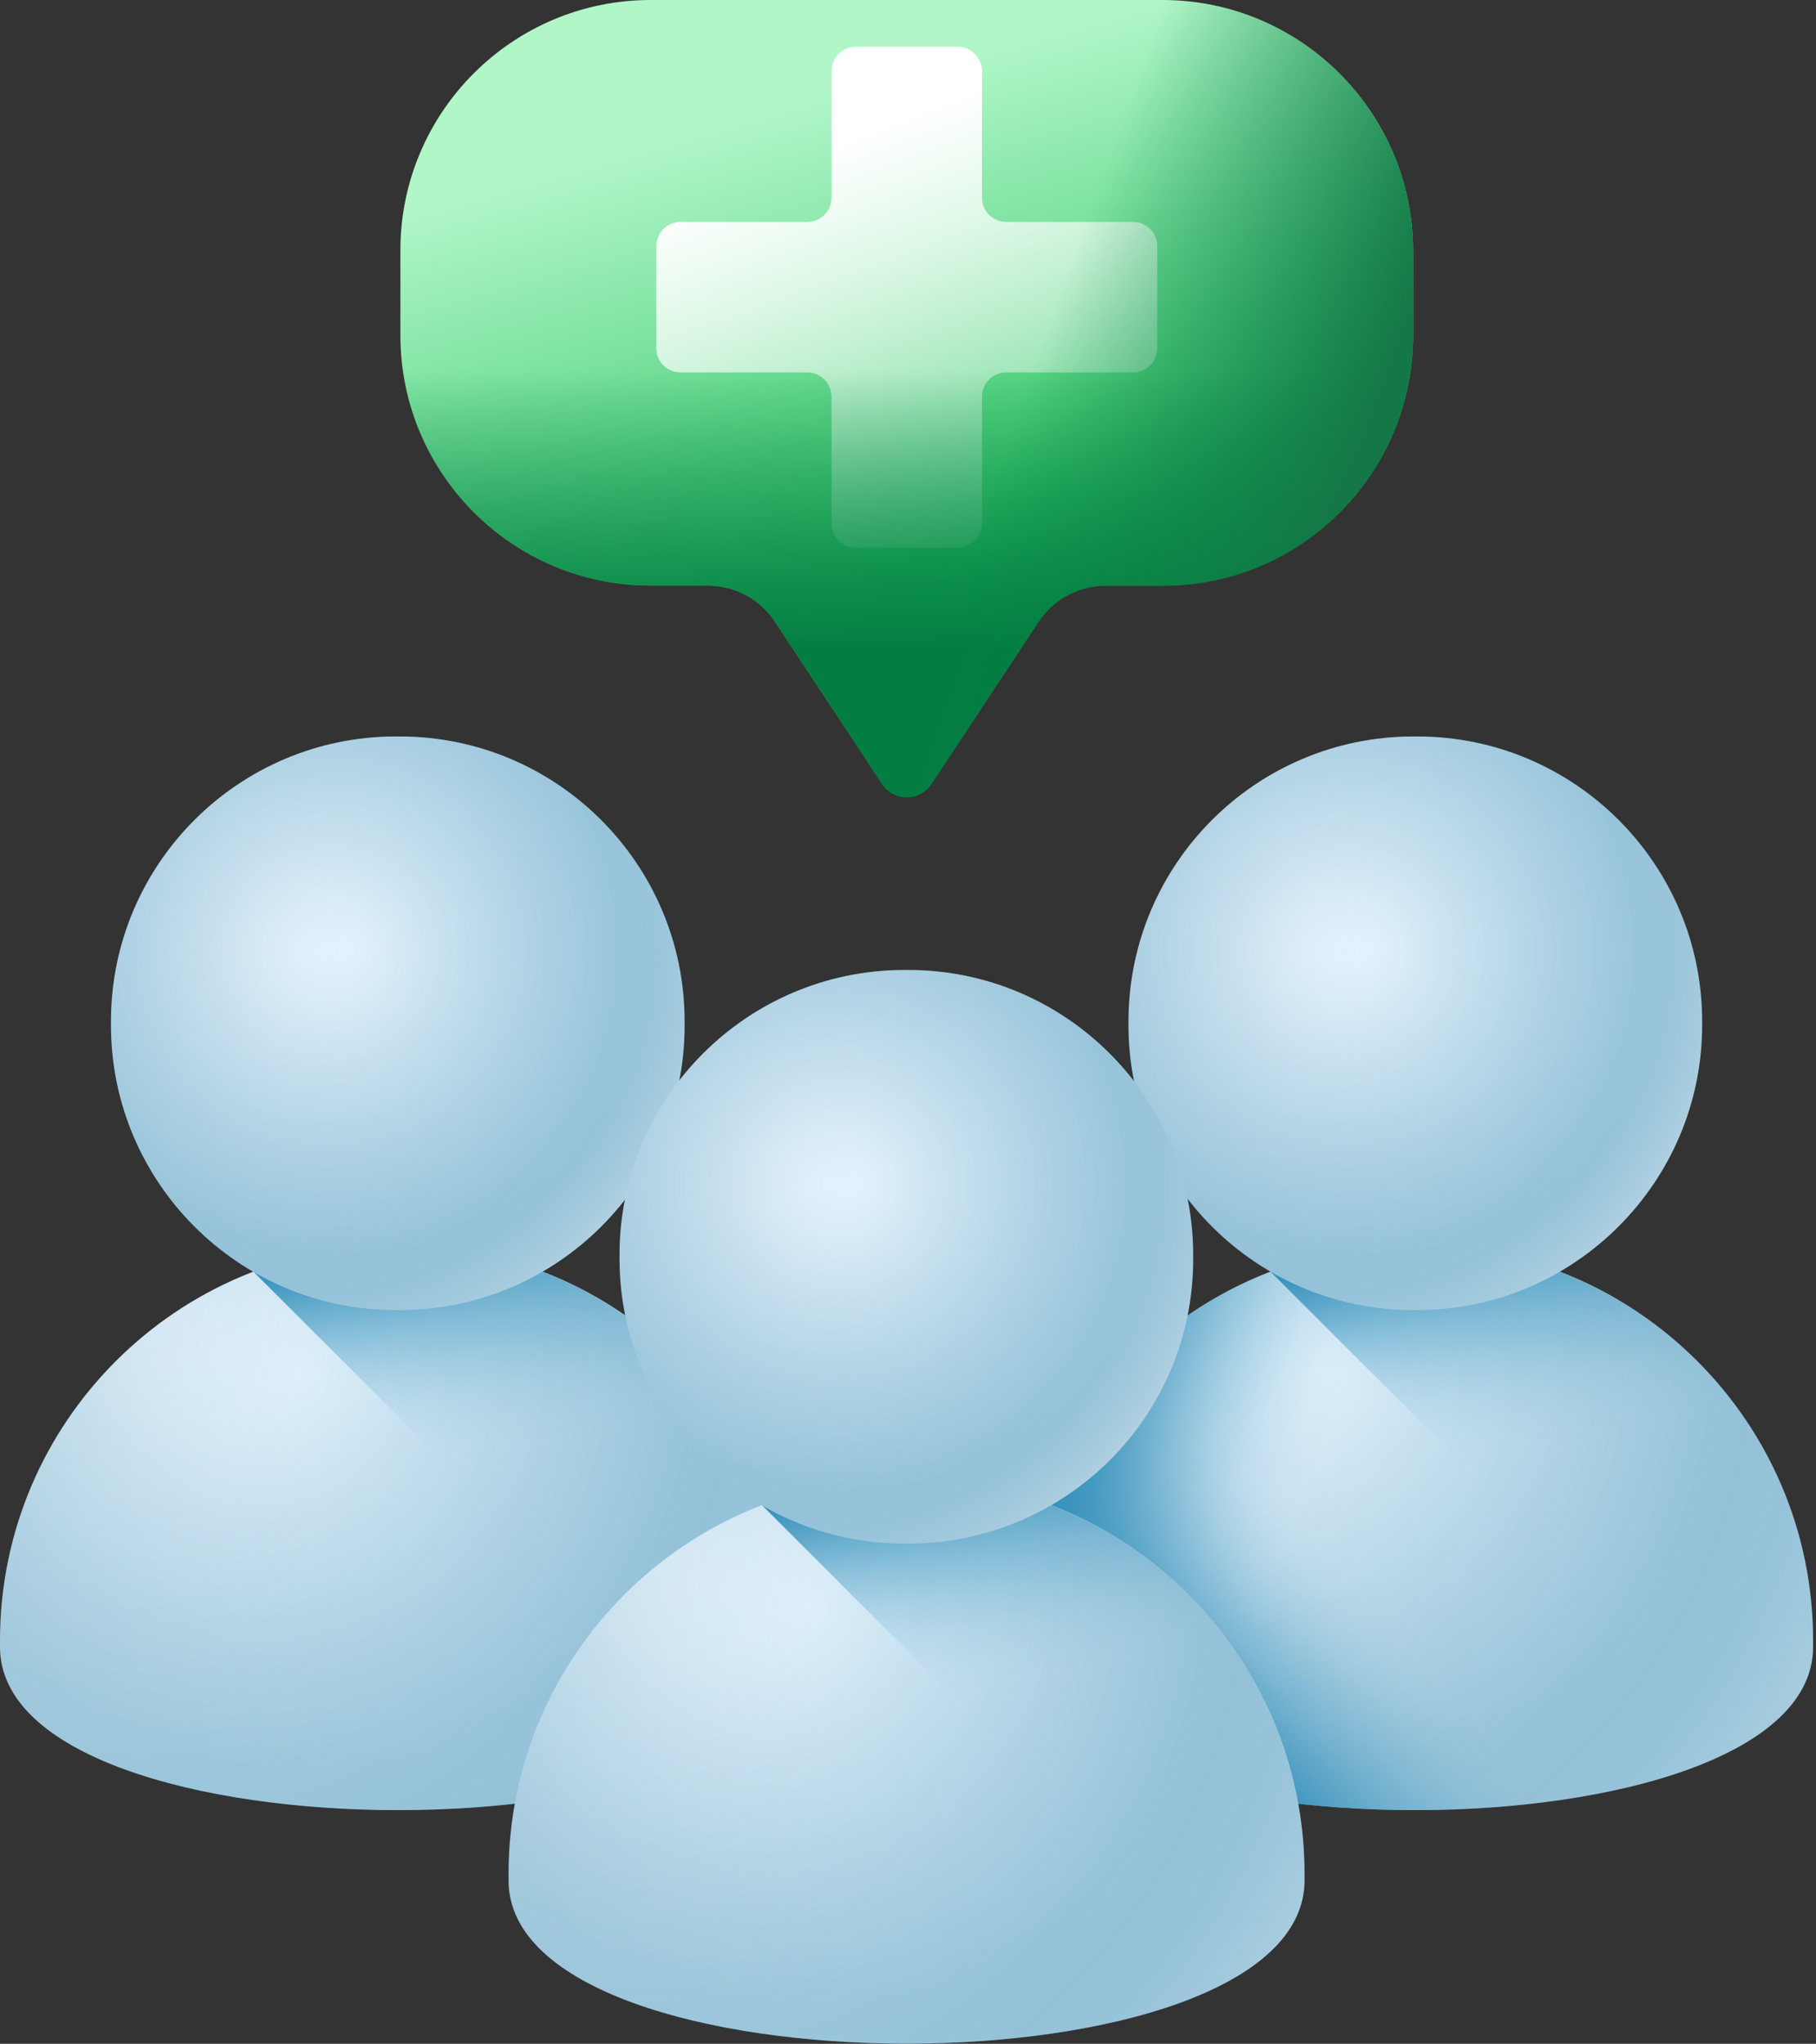 <svg width="247" height="278" viewBox="0 0 247 278" fill="none" xmlns="http://www.w3.org/2000/svg">
<rect x="0" y="0" width="247" height="278" fill="#333333" stroke="none"/>
<path d="M0 224.02C0 223.694 0 223.368 0 223.042C0.054 193.452 24.052 169.454 53.643 169.399H54.62C84.211 169.454 108.209 193.452 108.264 223.042V224.02C108.209 253.61 0.054 253.61 0 224.02Z" fill="url(#paint0_radial_204_91)"/>
<path opacity="0.25" d="M0 224.02C0 223.694 0 223.368 0 223.042C0.054 193.452 24.052 169.454 53.643 169.399H54.62C84.211 169.454 108.209 193.452 108.264 223.042V224.02C108.209 253.61 0.054 253.61 0 224.02Z" fill="url(#paint1_radial_204_91)"/>
<path d="M54.621 169.399C54.295 169.399 53.969 169.399 53.644 169.399C46.911 169.399 40.396 170.702 34.477 172.983L98.762 237.268C104.681 233.847 108.264 229.449 108.318 224.02C108.318 223.694 108.318 223.368 108.318 223.042C108.21 193.506 84.211 169.508 54.621 169.399Z" fill="url(#paint2_linear_204_91)"/>
<path d="M54.457 178.195C54.24 178.195 53.969 178.195 53.752 178.195C32.414 178.141 15.148 160.821 15.094 139.537C15.094 139.32 15.094 139.049 15.094 138.831C15.148 117.494 32.468 100.228 53.752 100.174H54.457C75.795 100.228 93.061 117.548 93.115 138.831V139.537C93.115 160.821 75.795 178.141 54.457 178.195Z" fill="url(#paint3_radial_204_91)"/>
<path opacity="0.25" d="M54.457 178.195C54.24 178.195 53.969 178.195 53.752 178.195C32.414 178.141 15.148 160.821 15.094 139.537C15.094 139.32 15.094 139.049 15.094 138.831C15.148 117.494 32.468 100.228 53.752 100.174H54.457C75.795 100.228 93.061 117.548 93.115 138.831V139.537C93.115 160.821 75.795 178.141 54.457 178.195Z" fill="url(#paint4_radial_204_91)"/>
<path d="M138.343 224.02C138.343 223.694 138.343 223.368 138.343 223.042C138.397 193.452 162.395 169.454 191.986 169.399H192.963C222.554 169.454 246.552 193.452 246.606 223.042V224.02C246.552 253.61 138.397 253.61 138.343 224.02Z" fill="url(#paint5_radial_204_91)"/>
<path opacity="0.25" d="M138.343 224.02C138.343 223.694 138.343 223.368 138.343 223.042C138.397 193.452 162.395 169.454 191.986 169.399H192.963C222.554 169.454 246.552 193.452 246.606 223.042V224.02C246.552 253.61 138.397 253.61 138.343 224.02Z" fill="url(#paint6_radial_204_91)"/>
<path d="M138.343 224.02C138.343 223.694 138.343 223.368 138.343 223.042C138.397 193.452 162.395 169.454 191.986 169.399H192.963C222.554 169.454 246.552 193.452 246.606 223.042V224.02C246.552 253.61 138.397 253.61 138.343 224.02Z" fill="url(#paint7_linear_204_91)"/>
<path d="M138.343 224.02C138.343 223.694 138.343 223.368 138.343 223.042C138.397 193.452 162.395 169.454 191.986 169.399H192.963C222.554 169.454 246.552 193.452 246.606 223.042V224.02C246.552 253.61 138.397 253.61 138.343 224.02Z" fill="url(#paint8_linear_204_91)"/>
<path d="M192.963 169.399C192.637 169.399 192.311 169.399 191.985 169.399C185.199 169.399 178.737 170.702 172.819 172.983L237.104 237.268C243.022 233.847 246.606 229.449 246.606 224.02C246.606 223.694 246.606 223.368 246.606 223.042C246.551 193.506 222.553 169.508 192.963 169.399Z" fill="url(#paint9_linear_204_91)"/>
<path d="M192.855 178.195C192.638 178.195 192.366 178.195 192.149 178.195C170.811 178.141 153.546 160.821 153.491 139.537C153.491 139.32 153.491 139.049 153.491 138.831C153.546 117.494 170.865 100.228 192.149 100.174H192.855C214.193 100.228 231.458 117.548 231.513 138.831V139.537C231.458 160.821 214.138 178.141 192.855 178.195Z" fill="url(#paint10_radial_204_91)"/>
<path opacity="0.25" d="M192.855 178.195C192.638 178.195 192.366 178.195 192.149 178.195C170.811 178.141 153.546 160.821 153.491 139.537C153.491 139.32 153.491 139.049 153.491 138.831C153.546 117.494 170.865 100.228 192.149 100.174H192.855C214.193 100.228 231.458 117.548 231.513 138.831V139.537C231.458 160.821 214.138 178.141 192.855 178.195Z" fill="url(#paint11_radial_204_91)"/>
<path d="M69.171 255.782C69.171 255.456 69.171 255.13 69.171 254.805C69.225 225.214 93.223 201.216 122.814 201.162H123.791C153.382 201.216 177.38 225.214 177.434 254.805V255.782C177.38 285.373 69.225 285.373 69.171 255.782Z" fill="url(#paint12_radial_204_91)"/>
<path opacity="0.25" d="M69.171 255.782C69.171 255.456 69.171 255.13 69.171 254.805C69.225 225.214 93.223 201.216 122.814 201.162H123.791C153.382 201.216 177.38 225.214 177.434 254.805V255.782C177.38 285.373 69.225 285.373 69.171 255.782Z" fill="url(#paint13_radial_204_91)"/>
<path d="M123.792 201.162C123.466 201.162 123.14 201.162 122.814 201.162C116.082 201.162 109.567 202.465 103.648 204.745L167.933 269.03C173.851 265.609 177.435 261.211 177.435 255.782C177.435 255.456 177.435 255.13 177.435 254.805C177.381 225.268 153.382 201.27 123.792 201.162Z" fill="url(#paint14_linear_204_91)"/>
<path d="M123.628 209.957C123.411 209.957 123.14 209.957 122.922 209.957C101.585 209.903 84.319 192.583 84.265 171.3C84.265 171.082 84.265 170.811 84.265 170.594C84.319 149.256 101.639 131.99 122.922 131.936H123.628C144.966 131.99 162.232 149.31 162.286 170.594V171.3C162.286 192.637 144.966 209.903 123.628 209.957Z" fill="url(#paint15_radial_204_91)"/>
<path opacity="0.25" d="M123.628 209.957C123.411 209.957 123.14 209.957 122.922 209.957C101.585 209.903 84.319 192.583 84.265 171.3C84.265 171.082 84.265 170.811 84.265 170.594C84.319 149.256 101.639 131.99 122.922 131.936H123.628C144.966 131.99 162.232 149.31 162.286 170.594V171.3C162.286 192.637 144.966 209.903 123.628 209.957Z" fill="url(#paint16_radial_204_91)"/>
<path d="M158.106 0H88.501C69.715 0 54.458 15.257 54.458 34.043V45.608C54.458 64.393 69.715 79.65 88.501 79.65H96.265C99.957 79.65 103.377 81.496 105.386 84.537L119.992 106.635C121.566 109.024 125.095 109.024 126.67 106.635L141.275 84.537C143.284 81.496 146.705 79.65 150.397 79.65H158.161C176.947 79.65 192.204 64.393 192.204 45.608V34.043C192.149 15.257 176.892 0 158.106 0Z" fill="url(#paint17_linear_204_91)"/>
<path d="M130.253 6.352H116.408C114.562 6.352 113.096 7.818 113.096 9.664V26.876C113.096 28.722 111.63 30.188 109.784 30.188H92.573C90.727 30.188 89.261 31.654 89.261 33.5V47.345C89.261 49.191 90.727 50.657 92.573 50.657H109.784C111.63 50.657 113.096 52.123 113.096 53.969V71.18C113.096 73.026 114.562 74.492 116.408 74.492H130.253C132.099 74.492 133.565 73.026 133.565 71.18V53.969C133.565 52.123 135.031 50.657 136.877 50.657H154.089C155.935 50.657 157.401 49.191 157.401 47.345V33.5C157.401 31.654 155.935 30.188 154.089 30.188H136.877C135.031 30.188 133.565 28.722 133.565 26.876V9.664C133.565 7.818 132.045 6.352 130.253 6.352Z" fill="url(#paint18_linear_204_91)"/>
<path d="M54.458 34.043V45.608C54.458 64.393 69.715 79.65 88.501 79.65H96.265C99.957 79.65 103.377 81.496 105.386 84.537L119.992 106.635C121.566 109.024 125.095 109.024 126.67 106.635L141.275 84.537C143.284 81.496 146.705 79.65 150.397 79.65H158.161C176.947 79.65 192.204 64.393 192.204 45.608V34.043C192.204 32.088 192.041 30.134 191.715 28.288H54.947C54.621 30.134 54.458 32.034 54.458 34.043Z" fill="url(#paint19_linear_204_91)"/>
<path d="M158.106 0H108.264V88.935L119.991 106.689C121.566 109.078 125.095 109.078 126.67 106.689L141.275 84.591C143.284 81.551 146.704 79.704 150.396 79.704H158.16C176.946 79.704 192.203 64.448 192.203 45.662V34.043C192.149 15.257 176.892 0 158.106 0Z" fill="url(#paint20_linear_204_91)"/>
<defs>
<radialGradient id="paint0_radial_204_91" cx="0" cy="0" r="1" gradientUnits="userSpaceOnUse" gradientTransform="translate(41.031 186.687) scale(54.637 54.637)">
<stop stop-color="#EAF6FF"/>
<stop offset="1" stop-color="#B4D2E2"/>
</radialGradient>
<radialGradient id="paint1_radial_204_91" cx="0" cy="0" r="1" gradientUnits="userSpaceOnUse" gradientTransform="translate(19.334 181.257) scale(104.87 104.87)">
<stop stop-color="#3692BC" stop-opacity="0"/>
<stop offset="0.77" stop-color="#3692BC"/>
<stop offset="0.8" stop-color="#3692BC" stop-opacity="0.98"/>
<stop offset="0.84" stop-color="#3692BC" stop-opacity="0.92"/>
<stop offset="0.87" stop-color="#3692BC" stop-opacity="0.82"/>
<stop offset="0.9" stop-color="#3692BC" stop-opacity="0.67"/>
<stop offset="0.94" stop-color="#3692BC" stop-opacity="0.49"/>
<stop offset="0.97" stop-color="#3692BC" stop-opacity="0.27"/>
<stop offset="1" stop-color="#3692BC" stop-opacity="0"/>
</radialGradient>
<linearGradient id="paint2_linear_204_91" x1="71.452" y1="195.889" x2="65.832" y2="167.52" gradientUnits="userSpaceOnUse">
<stop stop-color="#3692BC" stop-opacity="0"/>
<stop offset="0.12" stop-color="#3692BC" stop-opacity="0.03"/>
<stop offset="0.27" stop-color="#3692BC" stop-opacity="0.1"/>
<stop offset="0.43" stop-color="#3692BC" stop-opacity="0.23"/>
<stop offset="0.6" stop-color="#3692BC" stop-opacity="0.41"/>
<stop offset="0.77" stop-color="#3692BC" stop-opacity="0.64"/>
<stop offset="0.95" stop-color="#3692BC" stop-opacity="0.92"/>
<stop offset="1" stop-color="#3692BC"/>
</linearGradient>
<radialGradient id="paint3_radial_204_91" cx="0" cy="0" r="1" gradientUnits="userSpaceOnUse" gradientTransform="translate(47.746 129.232) scale(41.682 41.682)">
<stop stop-color="#EAF6FF"/>
<stop offset="1" stop-color="#B4D2E2"/>
</radialGradient>
<radialGradient id="paint4_radial_204_91" cx="0" cy="0" r="1" gradientUnits="userSpaceOnUse" gradientTransform="translate(40.639 129.379) scale(56.483 56.483)">
<stop stop-color="#3692BC" stop-opacity="0"/>
<stop offset="0.77" stop-color="#3692BC"/>
<stop offset="0.8" stop-color="#3692BC" stop-opacity="0.98"/>
<stop offset="0.84" stop-color="#3692BC" stop-opacity="0.92"/>
<stop offset="0.87" stop-color="#3692BC" stop-opacity="0.82"/>
<stop offset="0.9" stop-color="#3692BC" stop-opacity="0.67"/>
<stop offset="0.94" stop-color="#3692BC" stop-opacity="0.49"/>
<stop offset="0.97" stop-color="#3692BC" stop-opacity="0.27"/>
<stop offset="1" stop-color="#3692BC" stop-opacity="0"/>
</radialGradient>
<radialGradient id="paint5_radial_204_91" cx="0" cy="0" r="1" gradientUnits="userSpaceOnUse" gradientTransform="translate(179.4 186.687) scale(54.637 54.637)">
<stop stop-color="#EAF6FF"/>
<stop offset="1" stop-color="#B4D2E2"/>
</radialGradient>
<radialGradient id="paint6_radial_204_91" cx="0" cy="0" r="1" gradientUnits="userSpaceOnUse" gradientTransform="translate(157.704 181.257) scale(104.87 104.87)">
<stop stop-color="#3692BC" stop-opacity="0"/>
<stop offset="0.77" stop-color="#3692BC"/>
<stop offset="0.8" stop-color="#3692BC" stop-opacity="0.98"/>
<stop offset="0.84" stop-color="#3692BC" stop-opacity="0.92"/>
<stop offset="0.87" stop-color="#3692BC" stop-opacity="0.82"/>
<stop offset="0.9" stop-color="#3692BC" stop-opacity="0.67"/>
<stop offset="0.94" stop-color="#3692BC" stop-opacity="0.49"/>
<stop offset="0.97" stop-color="#3692BC" stop-opacity="0.27"/>
<stop offset="1" stop-color="#3692BC" stop-opacity="0"/>
</radialGradient>
<linearGradient id="paint7_linear_204_91" x1="186.744" y1="219.38" x2="166.617" y2="237.183" gradientUnits="userSpaceOnUse">
<stop stop-color="#3692BC" stop-opacity="0"/>
<stop offset="0.12" stop-color="#3692BC" stop-opacity="0.03"/>
<stop offset="0.27" stop-color="#3692BC" stop-opacity="0.1"/>
<stop offset="0.43" stop-color="#3692BC" stop-opacity="0.23"/>
<stop offset="0.6" stop-color="#3692BC" stop-opacity="0.41"/>
<stop offset="0.77" stop-color="#3692BC" stop-opacity="0.64"/>
<stop offset="0.95" stop-color="#3692BC" stop-opacity="0.92"/>
<stop offset="1" stop-color="#3692BC"/>
</linearGradient>
<linearGradient id="paint8_linear_204_91" x1="176.681" y1="203.994" x2="148.035" y2="192.381" gradientUnits="userSpaceOnUse">
<stop stop-color="#3692BC" stop-opacity="0"/>
<stop offset="0.12" stop-color="#3692BC" stop-opacity="0.03"/>
<stop offset="0.27" stop-color="#3692BC" stop-opacity="0.1"/>
<stop offset="0.43" stop-color="#3692BC" stop-opacity="0.23"/>
<stop offset="0.6" stop-color="#3692BC" stop-opacity="0.41"/>
<stop offset="0.77" stop-color="#3692BC" stop-opacity="0.64"/>
<stop offset="0.95" stop-color="#3692BC" stop-opacity="0.92"/>
<stop offset="1" stop-color="#3692BC"/>
</linearGradient>
<linearGradient id="paint9_linear_204_91" x1="209.821" y1="195.889" x2="204.196" y2="167.52" gradientUnits="userSpaceOnUse">
<stop stop-color="#3692BC" stop-opacity="0"/>
<stop offset="0.12" stop-color="#3692BC" stop-opacity="0.03"/>
<stop offset="0.27" stop-color="#3692BC" stop-opacity="0.1"/>
<stop offset="0.43" stop-color="#3692BC" stop-opacity="0.23"/>
<stop offset="0.6" stop-color="#3692BC" stop-opacity="0.41"/>
<stop offset="0.77" stop-color="#3692BC" stop-opacity="0.64"/>
<stop offset="0.95" stop-color="#3692BC" stop-opacity="0.92"/>
<stop offset="1" stop-color="#3692BC"/>
</linearGradient>
<radialGradient id="paint10_radial_204_91" cx="0" cy="0" r="1" gradientUnits="userSpaceOnUse" gradientTransform="translate(186.117 129.232) scale(41.682 41.682)">
<stop stop-color="#EAF6FF"/>
<stop offset="1" stop-color="#B4D2E2"/>
</radialGradient>
<radialGradient id="paint11_radial_204_91" cx="0" cy="0" r="1" gradientUnits="userSpaceOnUse" gradientTransform="translate(179.004 129.379) scale(56.483 56.483)">
<stop stop-color="#3692BC" stop-opacity="0"/>
<stop offset="0.77" stop-color="#3692BC"/>
<stop offset="0.8" stop-color="#3692BC" stop-opacity="0.98"/>
<stop offset="0.84" stop-color="#3692BC" stop-opacity="0.92"/>
<stop offset="0.87" stop-color="#3692BC" stop-opacity="0.82"/>
<stop offset="0.9" stop-color="#3692BC" stop-opacity="0.67"/>
<stop offset="0.94" stop-color="#3692BC" stop-opacity="0.49"/>
<stop offset="0.97" stop-color="#3692BC" stop-opacity="0.27"/>
<stop offset="1" stop-color="#3692BC" stop-opacity="0"/>
</radialGradient>
<radialGradient id="paint12_radial_204_91" cx="0" cy="0" r="1" gradientUnits="userSpaceOnUse" gradientTransform="translate(110.212 218.454) scale(54.637 54.637)">
<stop stop-color="#EAF6FF"/>
<stop offset="1" stop-color="#B4D2E2"/>
</radialGradient>
<radialGradient id="paint13_radial_204_91" cx="0" cy="0" r="1" gradientUnits="userSpaceOnUse" gradientTransform="translate(88.522 213.02) scale(104.87 104.87)">
<stop stop-color="#3692BC" stop-opacity="0"/>
<stop offset="0.77" stop-color="#3692BC"/>
<stop offset="0.8" stop-color="#3692BC" stop-opacity="0.98"/>
<stop offset="0.84" stop-color="#3692BC" stop-opacity="0.92"/>
<stop offset="0.87" stop-color="#3692BC" stop-opacity="0.82"/>
<stop offset="0.9" stop-color="#3692BC" stop-opacity="0.67"/>
<stop offset="0.94" stop-color="#3692BC" stop-opacity="0.49"/>
<stop offset="0.97" stop-color="#3692BC" stop-opacity="0.27"/>
<stop offset="1" stop-color="#3692BC" stop-opacity="0"/>
</radialGradient>
<linearGradient id="paint14_linear_204_91" x1="140.633" y1="227.656" x2="135.014" y2="199.287" gradientUnits="userSpaceOnUse">
<stop stop-color="#3692BC" stop-opacity="0"/>
<stop offset="0.12" stop-color="#3692BC" stop-opacity="0.03"/>
<stop offset="0.27" stop-color="#3692BC" stop-opacity="0.1"/>
<stop offset="0.43" stop-color="#3692BC" stop-opacity="0.23"/>
<stop offset="0.6" stop-color="#3692BC" stop-opacity="0.41"/>
<stop offset="0.77" stop-color="#3692BC" stop-opacity="0.64"/>
<stop offset="0.95" stop-color="#3692BC" stop-opacity="0.92"/>
<stop offset="1" stop-color="#3692BC"/>
</linearGradient>
<radialGradient id="paint15_radial_204_91" cx="0" cy="0" r="1" gradientUnits="userSpaceOnUse" gradientTransform="translate(116.928 160.994) scale(41.682 41.682)">
<stop stop-color="#EAF6FF"/>
<stop offset="1" stop-color="#B4D2E2"/>
</radialGradient>
<radialGradient id="paint16_radial_204_91" cx="0" cy="0" r="1" gradientUnits="userSpaceOnUse" gradientTransform="translate(109.821 161.146) scale(56.483 56.483)">
<stop stop-color="#3692BC" stop-opacity="0"/>
<stop offset="0.77" stop-color="#3692BC"/>
<stop offset="0.8" stop-color="#3692BC" stop-opacity="0.98"/>
<stop offset="0.84" stop-color="#3692BC" stop-opacity="0.92"/>
<stop offset="0.87" stop-color="#3692BC" stop-opacity="0.82"/>
<stop offset="0.9" stop-color="#3692BC" stop-opacity="0.67"/>
<stop offset="0.94" stop-color="#3692BC" stop-opacity="0.49"/>
<stop offset="0.97" stop-color="#3692BC" stop-opacity="0.27"/>
<stop offset="1" stop-color="#3692BC" stop-opacity="0"/>
</radialGradient>
<linearGradient id="paint17_linear_204_91" x1="115.465" y1="12.259" x2="137.916" y2="91.22" gradientUnits="userSpaceOnUse">
<stop stop-color="#B0F6C7"/>
<stop offset="1" stop-color="#0AB649"/>
</linearGradient>
<linearGradient id="paint18_linear_204_91" x1="151" y1="104.5" x2="117" y2="18" gradientUnits="userSpaceOnUse">
<stop stop-color="white" stop-opacity="0"/>
<stop offset="0.09" stop-color="white" stop-opacity="0.02"/>
<stop offset="0.22" stop-color="white" stop-opacity="0.09"/>
<stop offset="0.36" stop-color="white" stop-opacity="0.2"/>
<stop offset="0.52" stop-color="white" stop-opacity="0.36"/>
<stop offset="0.69" stop-color="white" stop-opacity="0.56"/>
<stop offset="0.87" stop-color="white" stop-opacity="0.8"/>
<stop offset="1" stop-color="white"/>
</linearGradient>
<linearGradient id="paint19_linear_204_91" x1="123.304" y1="50.353" x2="123.304" y2="88.669" gradientUnits="userSpaceOnUse">
<stop stop-color="#037E43" stop-opacity="0"/>
<stop offset="1" stop-color="#037E43"/>
</linearGradient>
<linearGradient id="paint20_linear_204_91" x1="139.388" y1="52.825" x2="182.737" y2="68.31" gradientUnits="userSpaceOnUse">
<stop stop-color="#037E43" stop-opacity="0"/>
<stop offset="1" stop-color="#147747"/>
</linearGradient>
</defs>
</svg>
